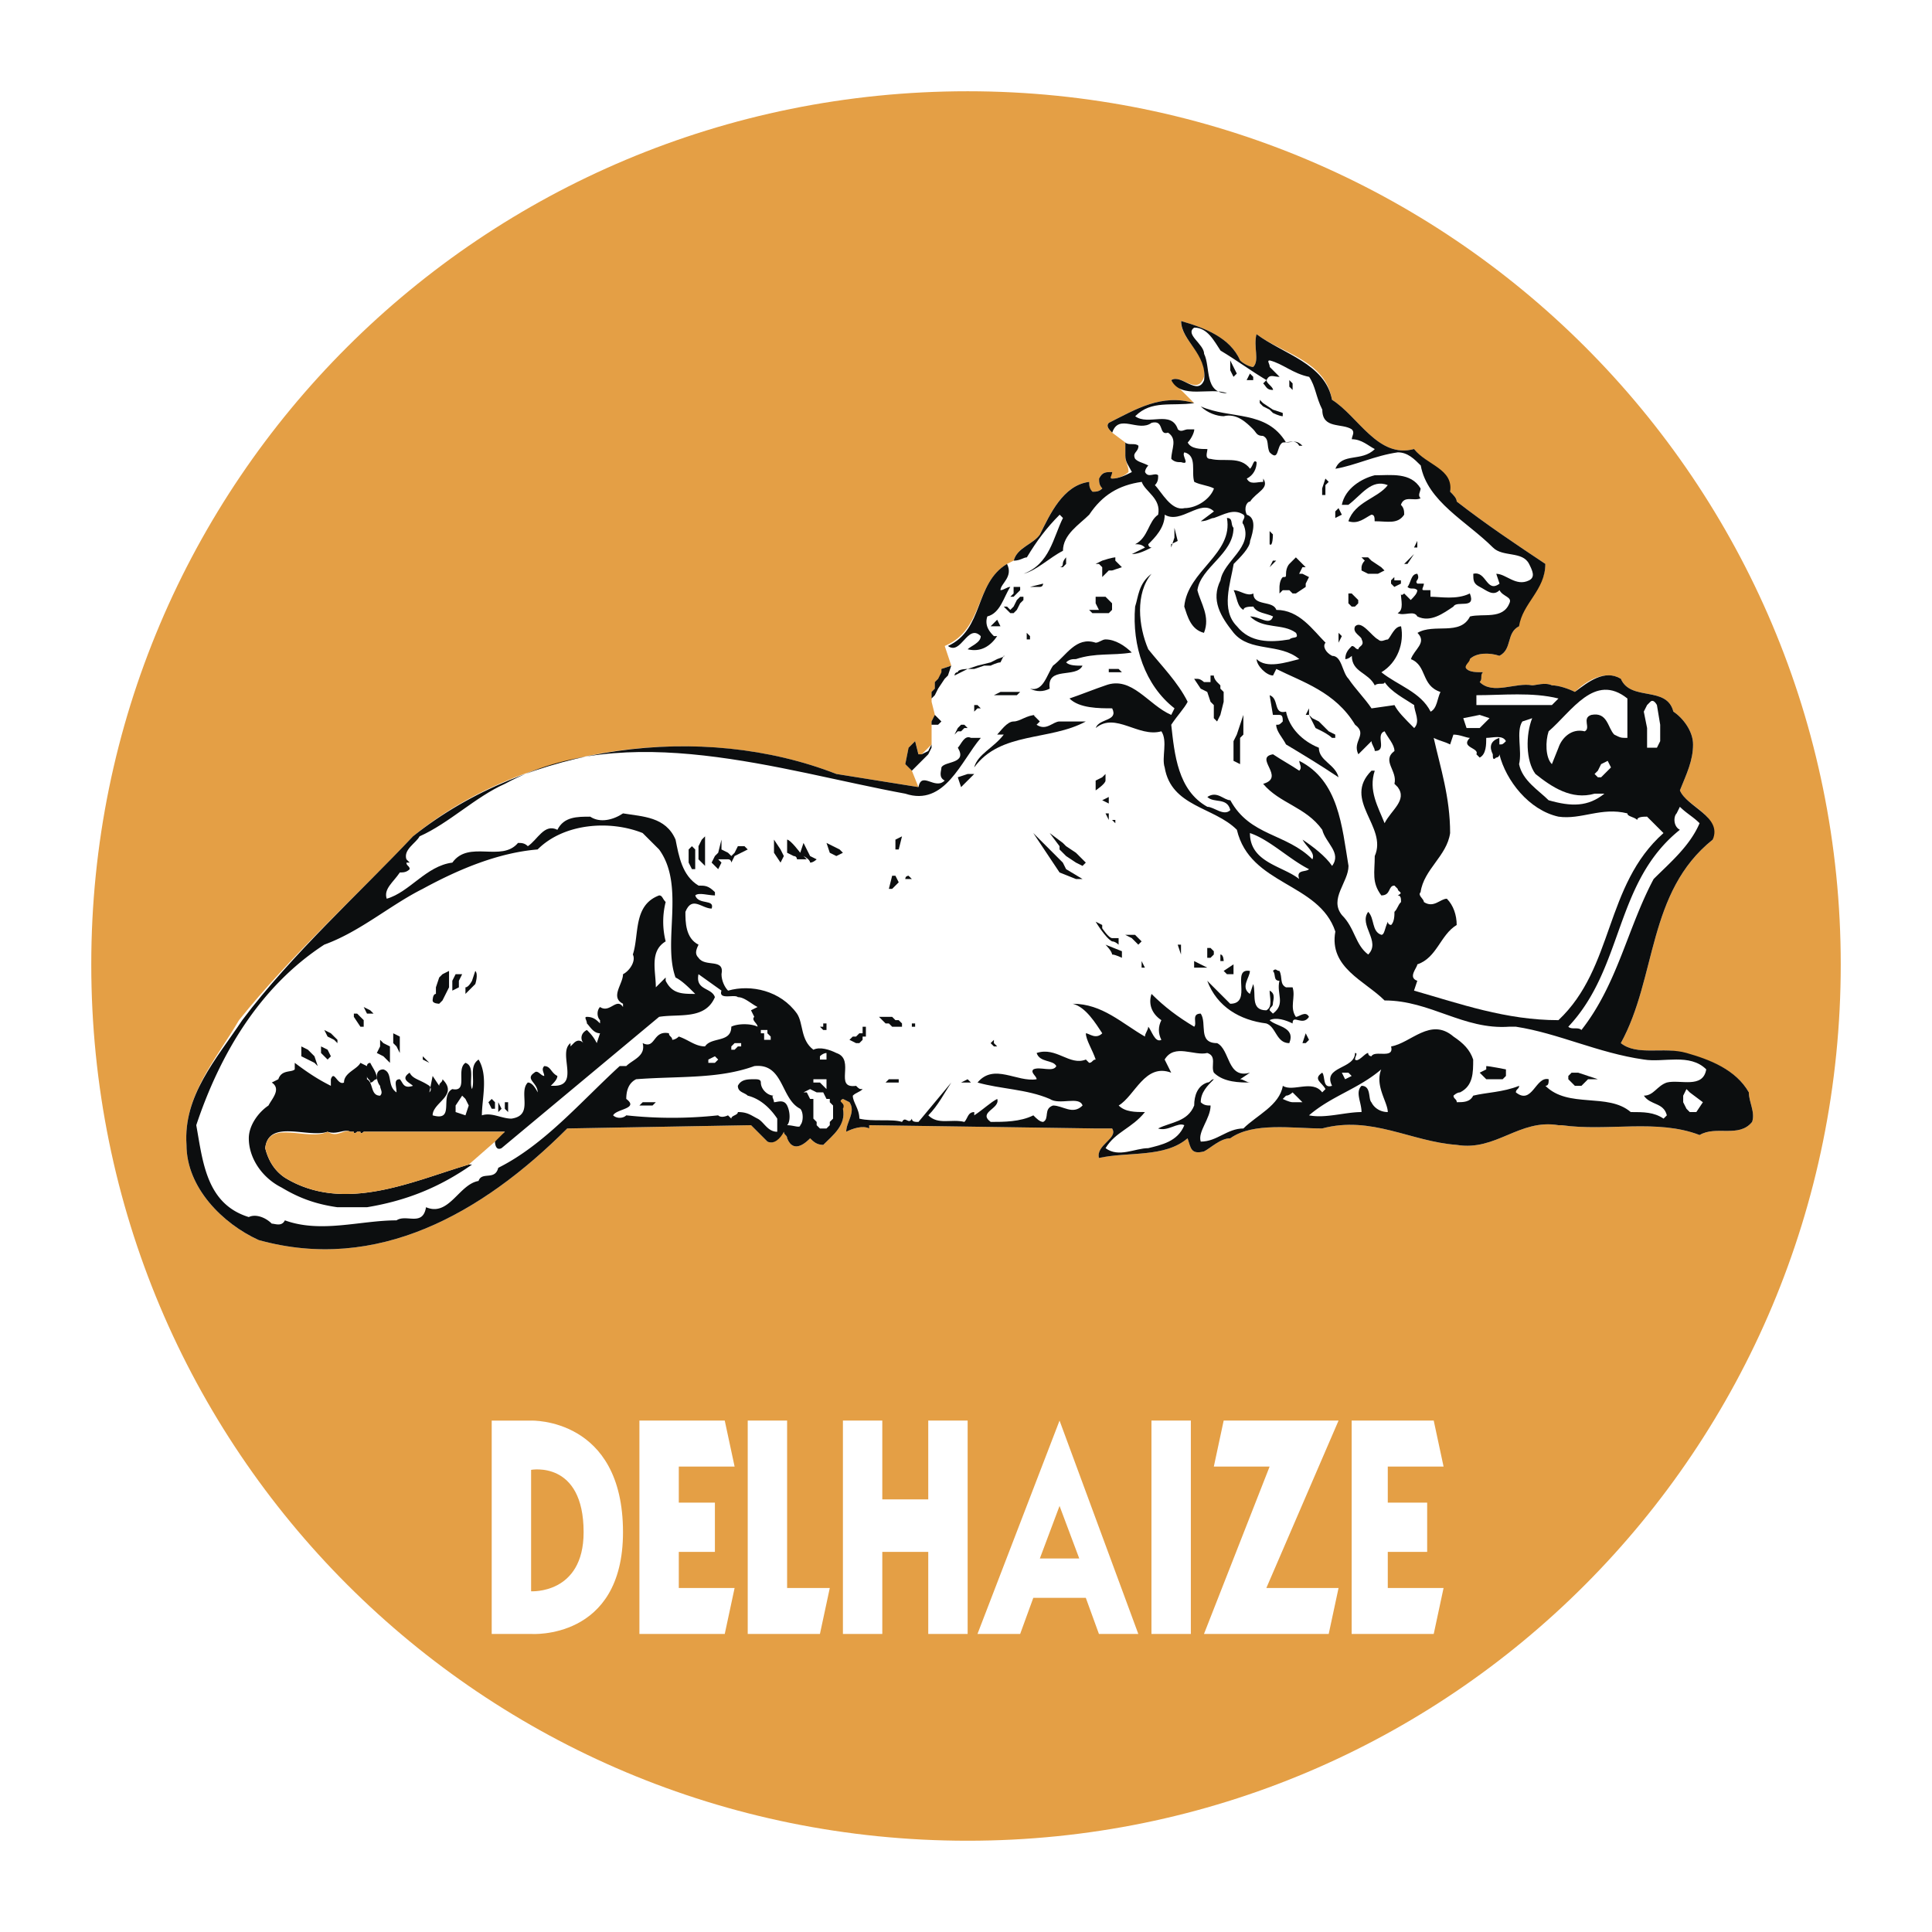 <svg xmlns="http://www.w3.org/2000/svg" width="2500" height="2500" viewBox="0 0 192.756 192.756"><g fill-rule="evenodd" clip-rule="evenodd"><path fill="#fff" d="M0 0h192.756v192.756H0V0z"/><path d="M96.542 183.65c48.138 0 87.109-38.971 87.109-87.436 0-48.139-38.971-87.109-87.109-87.109-48.466 0-87.436 38.97-87.436 87.109-.001 48.466 38.97 87.436 87.436 87.436z" fill="#e49f45"/><path d="M116.846 37.923c.982-.655 2.619 1.638 3.275-.327.326-2.292-2.293-3.603-2.293-5.567 2.293.655 4.912 1.638 5.895 3.93.328.328.982.655 1.311.655.654-.655 0-1.965.326-3.275 2.621 1.965 6.877 2.62 7.533 6.549 2.619 1.638 4.584 5.895 8.186 4.912 1.311 1.638 3.602 1.965 3.602 4.257.328.328.656.655.656.982 2.947 2.292 5.895 4.257 8.842 6.222 0 2.62-2.619 3.93-2.619 6.222-1.311.655-.656 2.292-1.965 2.947-.982-.327-2.293-.327-2.947.328-.328.328-.656.655-.328.983.328.327.982.327 1.637.327-.326.328 0 .655-.326.982 1.309 1.31 3.602 0 5.238.328.328 0 1.311-.328 1.965 0 .656 0 1.639.328 2.293.655.982-.982 2.947-2.292 4.584-1.31.982 2.292 4.586.655 5.24 3.274.982.655 1.965 1.965 1.965 3.275 0 1.638-.654 2.947-1.311 4.585.656 1.637 3.93 2.292 3.275 4.912-6.549 5.24-5.566 13.753-9.17 20.304 1.639 1.311 4.258.328 6.223.982 2.619.654 5.24 1.637 6.549 3.93 0 .982.656 1.965.328 2.947-1.311 1.637-3.602.328-5.24 1.311-4.256-1.639-9.168-.328-13.754-.982h-.326c-3.93-.656-6.223 2.619-10.152 1.965-4.584-.328-8.514-2.949-13.426-1.639-2.947 0-6.877-.654-9.17.982-.982 0-1.965.982-2.619 1.311-1.311.328-1.311-.328-1.639-1.311-2.291 1.965-5.895 1.311-8.842 1.965-.328-1.309 1.965-1.965 1.311-2.947h-1.639l-22.595-.326v.326c-.655-.326-1.637 0-2.292.328 0-.982.983-1.965.328-2.947l-.654-.328c-.655.328 0 .328 0 .982.327 1.639-.982 2.621-1.965 3.604-.655 0-.982-.328-1.31-.656-.328.328-1.637 1.639-2.292 0 0-.326-.327-.326-.327-.654-.656.654-.983 1.311-1.638.982l-1.637-1.637-18.338.326c-8.514 8.516-18.994 14.41-30.783 11.135-3.603-1.637-7.205-5.24-7.205-9.496-.328-4.912 2.947-8.516 5.24-12.445 5.239-6.549 12.116-12.771 17.356-18.338 11.134-9.169 28.818-11.461 42.245-6.222l8.187 1.31-.655-1.637-.655-.655.327-1.637.328-.328.328-.328.327 1.31h.328l.328-.328.655-.655V71.981l.328-.655-.328-1.31v-.983l.328-.327v-.655l.328-.327.328-.655v-.327l.982-.328-.655-1.965c3.93-1.637 2.948-6.222 6.221-8.187l.656-.327c.326-1.31 1.965-1.638 2.619-2.62.982-1.965 2.293-4.912 4.912-5.239 0 .327 0 .654.328.982.326 0 .654 0 .982-.328-.328-.327-.328-.654-.328-.982.328-.654.656-.654 1.311-.654 0 .327-.328.654 0 .654.654 0 1.311-.327 1.637-.654 0-.655-.326-.983-.326-1.638v-1.31l-1.311-.982c-.328-.328-.654-.655-.328-.982 2.619-1.31 5.24-2.947 8.516-1.965l-2.299-2.294z" fill="#fff"/><path d="M123.723 35.958c.328.328.982.655 1.311.655.654-.655 0-1.965.326-3.275 2.621 1.965 6.877 2.947 7.533 6.549 2.619 1.638 4.584 5.895 8.186 4.912 1.311 1.638 3.93 1.965 3.602 4.257.328.328.656.655.656.982 2.947 2.292 5.895 4.257 8.842 6.222 0 2.62-2.293 3.93-2.619 6.222-1.311.655-.656 2.292-1.965 2.947-.982-.327-2.293-.327-2.947.328 0 .328-.656.655-.328.983.328.327.982.327 1.637.327-.326.328 0 .655-.326.982 1.309 1.31 3.602 0 5.238.328.328 0 1.311-.328 1.965 0 .656 0 1.639.328 2.293.655 1.311-.982 2.947-2.292 4.584-1.31.982 2.292 4.586.655 5.24 3.274.982.655 1.965 1.965 1.965 3.275 0 1.638-.654 2.947-1.311 4.585.656 1.637 4.258 2.62 3.275 4.912-6.549 5.24-5.566 13.753-9.17 20.304 1.639 1.311 4.258.328 6.551.982 2.291.654 4.912 1.637 6.221 3.93 0 .982.656 1.965.328 2.947-1.311 1.637-3.602.328-5.24 1.311-4.256-1.639-9.168-.328-13.754-.982h-.326c-3.93-.656-6.223 2.619-10.152 1.965-4.584-.328-8.514-2.949-13.426-1.639-2.947 0-6.877-.654-9.17.982-.982 0-1.965.982-2.619 1.311-1.311.328-1.311-.328-1.639-1.311-2.291 1.965-5.895 1.311-8.842 1.965-.328-1.309 1.965-1.965 1.311-2.947h-1.639l-22.595-.326v.326c-.655-.326-1.637 0-2.292.328 0-.982.983-1.965.328-2.947l-.654-.328c-.655.328.327.328 0 .982.327 1.639-.982 2.621-1.965 3.604-.655 0-.982-.328-1.31-.656-.328.328-1.637 1.639-2.292 0 0-.326-.327-.326-.327-.654-.328.654-.983 1.311-1.638.982l-1.637-1.637-18.338.326c-8.514 8.516-18.994 14.41-30.783 11.135-3.603-1.637-7.205-5.24-7.205-9.496-.328-4.912 2.947-8.516 5.567-12.445 4.912-6.549 11.789-12.771 17.029-18.338 11.461-9.169 28.818-11.461 42.245-6.222l8.187 1.31c.328-1.637 1.638.328 2.62-.654-.655-.328-.327-.983-.327-1.31.327-.655 2.619-.328 1.637-1.965.328-.328.655-1.311 1.311-.982h.982c-1.965 2.292-3.602 6.876-7.532 5.567-12.444-2.292-27.836-7.532-39.952-.982-2.947 1.31-5.567 3.929-8.515 5.239-.327.655-1.637 1.31-1.31 2.292l.327.328h-.327c0 .328.327.328.327.655-.327.327-.655.327-.982.327-.655.982-1.638 1.638-1.31 2.62 2.292-.654 3.93-3.274 6.549-3.602 1.638-2.292 4.912 0 6.55-1.964.327 0 .655 0 .982.327.982-.655 1.638-2.292 2.948-1.637.655-1.31 1.965-1.31 3.274-1.31.982.655 2.292.327 3.275-.327 1.965.327 4.257.327 5.24 2.619.327 1.638.655 3.602 2.292 4.585.654 0 .982 0 1.637.655v.327c-.655 0-1.637-.327-1.965 0 .328.983 1.965.327 1.638 1.31-.982 0-1.965-1.31-2.62.328 0 .982 0 2.62 1.31 3.275-.328.655-.328.982 0 1.31.654.981 2.619 0 2.292 1.638 0 .654.327 1.309.654 1.637 2.292-.654 5.24 0 6.877 2.293.654.982.327 2.619 1.638 3.602.654-.326 1.637 0 2.292.328 1.965.654-.327 3.602 1.965 3.275.327.326.327.326.655.326-.328.328-.655.328-.982.656 0 .654.655 1.309.655 2.291 1.31.328 3.275 0 4.258.328.327-.656.654.328.982-.328 0 .328.328.328.655.328l3.275-3.93c-.655.982-1.31 2.293-2.292 3.273.982.984 2.292.328 3.602.656.327-.328.327-.982.983-.982v.326c.982-.654 1.637-1.309 2.291-1.637.328.982-1.965 1.311-.654 2.293 1.311 0 2.947 0 4.258-.656.326.328.654.656.982.656.654-.328 0-1.311.982-1.637.982 0 1.965.98 2.947 0-.328-.982-2.293 0-3.275-.656-2.293-.982-4.912-.982-7.205-1.637 1.639-1.965 3.93 0 5.895-.328 0-.328-.654-.654-.326-.982.654-.328 1.965.328 2.293-.328-.328-.654-1.639-.326-1.967-1.309 1.967-.654 3.275 1.309 4.914.654l.326.328c.328 0 .328-.328.654-.328-.326-.982-.98-1.965-.98-2.619.326 0 .98.654 1.637 0-.656-.982-1.637-2.621-2.947-2.947 2.947 0 4.912 1.965 7.205 3.273 0-.326.326-.654.326-.982.328.328.656 1.639 1.311 1.311-.328-.654-.328-1.311 0-1.965-.982-.654-1.311-1.637-.982-2.619 1.311 1.309 2.619 2.291 4.258 3.273.326-.326-.328-1.309.654-1.309.654.982-.328 2.947 1.637 2.947 1.311.654.982 3.602 3.275 2.947l-.982.654c.328 0 .654.328.982.328-.982 0-2.619 0-3.602-.982-.328-.656.326-1.637-.656-1.965-1.309.328-3.275-.982-4.256.654l.654 1.311c-2.619-.982-3.604 2.293-5.24 3.275.656.654 1.637.654 2.621.654-1.311 1.637-2.949 1.965-3.93 3.602 1.309.982 2.945 0 4.256 0 1.311-.326 2.947-.654 3.602-2.291-.654-.328-1.637.654-2.619.326 1.311-.654 2.947-.654 3.604-2.291 0-.982.326-1.965 1.309-2.293.328 0 .328-.328.656-.328-.656.656-1.311 1.311-1.311 2.293.328.328.654.328.982.328 0 1.309-1.311 2.619-.982 3.602 1.637 0 2.619-1.311 4.258-1.311 1.309-1.311 3.602-2.291 3.93-4.256.982.654 2.947-.656 3.93.654l.326-.328c-.326-.654-1.309-.982-.326-1.637.326.326 0 1.637.982 1.311-.982-1.967 2.291-1.639 2.291-3.275.328 0 0 .328 0 .654.328.328.982-.654 1.311-.654 0 .328.328.328.328.328.326-.656 2.291.326 1.963-.982 1.967-.328 3.932-2.949 6.223-.984.982.656 1.639 1.311 1.965 2.293 0 1.311 0 2.621-1.309 3.275-.328 0-.656.328-.656.328 0 .326.328.326.328.654.654 0 1.311 0 1.637-.654 1.311-.328 2.947-.328 4.586-.982 0 .326-.328.326-.328.654 1.637 1.311 1.965-1.639 3.275-1.311 0 .328 0 .656-.328.656 2.293 2.291 6.223.654 8.514 2.619 1.311 0 2.293 0 3.275.654l.328-.328c-.328-1.309-1.639-.98-2.293-1.963.982 0 1.311-.982 2.293-1.311 1.309-.328 3.602.654 3.93-1.311-1.639-1.637-4.258-.654-6.223-.982-4.584-.654-8.514-2.619-12.771-3.275h-.654c-4.586.328-7.859-2.619-12.445-2.619-1.965-1.965-5.566-3.275-4.912-6.876-1.637-4.913-8.514-4.585-9.824-10.152-2.291-2.292-6.549-2.292-7.203-6.222-.328-.982.326-2.62-.328-3.603-2.293.655-4.586-1.965-6.551-.327.328-.983 2.293-.655 1.639-1.965-1.311 0-3.275 0-4.258-.982.982-.328 2.619-.982 3.604-1.31 2.619-.982 4.256 1.965 6.549 2.947l.326-.655c-2.945-2.292-4.256-6.222-3.93-10.151.328-.982.328-2.292 1.639-3.275-1.639 1.965-1.311 5.24-.328 7.532 1.311 1.637 2.947 3.274 3.93 5.24-.328.654-.982 1.31-1.637 2.292.326 2.948.654 6.55 3.602 8.187.656 0 1.639.983 2.293.328-.328-1.31-1.637-.655-2.293-1.31.982-.655 1.639.327 2.293.327 1.965 3.603 5.566 3.275 8.188 5.895.326-.654-.656-1.31-.982-1.965.982.655 2.291 1.638 2.947 2.621.982-1.31-.656-2.292-.982-3.603-1.639-2.292-4.258-2.62-5.896-4.584 2.293-.655-.98-2.62.984-2.948.982.655 1.637.982 2.619 1.637.328-.327 0-.655 0-.982 3.93 1.965 4.258 6.549 4.912 10.479 0 1.637-1.965 3.274-.654 4.912 1.309 1.31 1.309 2.947 2.619 3.93 1.311-1.31-.982-2.947 0-4.257.654.655.328 1.965 1.311 2.292.326 0 .326-.655.654-1.31 0 .328.326.328.326.328.328-.328.328-.982.328-1.31.328-.328.328-.654.656-.982 0-.328 0-.655-.328-.655.654-.327 0-.327 0-.655l-.328-.328c-.654 0-.328.982-1.309.982-.982-1.31-.656-2.292-.656-3.93 1.311-2.947-3.273-5.567-.326-8.515h.326c-.654 1.965.328 3.602.982 5.24.654-1.31 2.293-2.292 1.311-3.603l-.328-.327c.328-1.311-1.309-2.292 0-3.275 0-.655-.654-1.31-.982-1.965-.982.327.328 1.965-.982 1.965 0-.327-.326-.655-.326-.982l-1.311 1.31c-.656-1.31.982-1.965-.328-2.948-1.965-3.274-5.238-4.257-7.859-5.566l-.326.655c-.656 0-1.639-.983-1.639-1.638.982.983 2.947.328 4.258 0-1.965-1.637-4.912-.655-6.549-2.62-1.311-1.638-2.293-3.274-1.311-5.239.328-1.965 3.275-3.275 2.293-5.567-.328-.327.326-.655 0-.982-.982-.655-1.965 0-2.947.328-.328 0-.656.328-1.311.328l1.311-.982c-1.311-1.31-3.275 1.31-4.912.327 0 1.31-.982 2.292-1.639 2.947 0 0 0 .328.328.328-.654.328-1.311.655-1.965.655l1.311-.655c-.328-.328-.656-.328-.984-.328 1.311-.655 1.311-2.292 2.293-2.947.328-1.637-1.309-2.292-1.637-3.274-2.293.327-3.93 1.31-5.24 3.274-.982.982-2.619 1.965-2.619 3.603-1.311.655-2.621 1.964-3.93 2.292 2.619-.982 2.947-3.603 3.93-5.567l-.328-.328c-1.311 1.31-2.293 2.62-3.275 4.258-.326 0-.654.327-1.309.327.326-1.31 1.965-1.638 2.619-2.62.982-1.965 2.293-4.912 4.912-5.239 0 .327 0 .654.328.982.326 0 .654 0 .982-.328-.328-.327-.328-.654-.328-.982.328-.654.656-.654 1.311-.654 0 .327-.328.654 0 .654.654 0 1.311-.327 1.965-.654-.328-.655-.654-.983-.654-1.638v-1.31c.326.328.98 0 1.309.328 0 .655-.654.655-.328 1.31.328.327.656.327 1.311.655 0 0-.326.328-.326.655.326.654.982 0 1.309.327 0 .327 0 .655-.326.982.654.655 1.637 2.62 2.945 2.292 1.311 0 2.621-.982 2.949-1.965-.656-.327-1.311-.327-1.965-.654-.328-.982.326-2.62-.984-2.948-.326.328.656 1.31-.326.982-.328 0-.656 0-.982-.327 0-.983.654-1.965-.328-2.62-.982.328-.326-1.31-1.637-.982-1.311.982-3.275-.982-3.93.982-.328-.328-.654-.655-.328-.982 2.619-1.31 5.24-2.947 8.516-1.965-2.293.328-4.258-.328-5.896 1.31 1.311.982 3.604-.655 4.258 1.31.328.328.654 0 .982 0h.656c0 .328-.328.983-.656 1.31.328.655 1.311.655 1.965.655 0 .328-.326.983.328.983 1.311.327 2.947-.328 3.93.982.328-.328.328-.982.654-.655 0 .655-.326 1.31-.982 1.637.328.655.982.328 1.637.328v-.328c.656.982-.654 1.31-1.309 2.292-.328 0-.654.655-.328 1.31.982.328.656 1.638.328 2.62 0 .655-.982 1.638-1.637 2.292-.328 1.965-1.311 4.585.326 6.222 1.311 1.637 3.275 1.637 5.24 1.31.328-.328.982 0 .654-.655-1.309-.982-3.275-.328-4.584-1.638.982 0 1.965.983 2.293 0-.656-.327-1.639-.327-1.965-.982-.328 0-.982 0-.982.328-.656-.328-.656-1.31-.982-1.965.654 0 1.309.655 1.965.328 0 1.31 1.965.655 2.291 1.638 2.293 0 3.604 1.964 4.912 3.274-.326.327 0 .982.656 1.31.982 0 .982 1.638 1.637 2.293.654.982 1.637 1.965 2.293 2.947l2.291-.327c.328.655.982 1.31 1.965 2.292.654-.655 0-1.638 0-2.292-.982-.655-2.293-1.31-2.947-2.292 0 .328-.654 0-.982.328-.654-1.31-2.293-1.31-2.293-2.948 0 0-.326.328-.654.328 0-.655.328-.982.654-1.31.328 0 .328.328.656.328 0-.328.654-.328.328-.982 0-.328-.984-.655-.656-1.31.656-.655 1.639.982 2.293 1.31.328.327.654 0 .982 0 .326-.328.654-1.31 1.311-1.31.326 1.637-.328 3.603-1.965 4.584 1.637 1.31 3.928 1.965 4.912 3.93.654-.328.654-1.31.982-1.965-1.967-.655-1.311-2.62-2.947-3.275.326-.982 1.637-1.637.654-2.62 1.637-.982 4.258.328 5.24-1.638 1.309-.327 3.273.328 3.93-1.31.326-.655-.656-.655-.982-1.31-.656.655-1.311 0-1.965-.327-.656-.328-.656-.655-.656-1.31 1.311-.328 1.311 1.965 2.621.982l-.328-.982c.982 0 1.965 1.31 3.275.655.654-.328.326-.983 0-1.638-.656-1.31-2.621-.654-3.604-1.637-2.619-2.62-6.549-4.585-7.205-8.187-.654-.655-1.309-1.31-2.291-1.31-2.293.328-4.258 1.31-6.223 1.638.656-1.638 2.621-.655 3.93-1.965-.654-.327-1.309-.982-2.293-.982 0-.328.328-.655 0-.983-.98-.655-2.945 0-2.945-1.964-.656-1.31-.656-2.292-1.311-3.275-1.637-.328-2.619-1.31-3.93-1.638-.328 0 0 .328 0 .655l.982.982c-.654 0-.982-.328-1.311.327 0 .328.656.655.656.982-.656 0-.656-.327-.984-.655l.328-.328c-1.637-.982-2.947-1.965-4.584-2.947-.654-.982-1.311-2.292-2.619-2.292-.984.655.982 1.637.982 2.62.654 1.31 0 3.93 2.291 3.93-1.637-.655-4.584.655-5.566-1.31.982-.655 2.619 1.638 3.275 0 .326-2.62-2.293-3.93-2.293-5.895 2.28.654 4.899 1.637 5.882 3.928z" fill="#0c0e0f"/><path d="M128.307 44.146c.656 0 .982-.327 1.639.328h-.328c-.328-.655-.982-.328-1.637-.328-.656.328-.328 1.965-1.311.982-.328-.655 0-1.31-.656-1.637-.654 0-.654-.328-.98-.655-.656-.655-1.639-1.637-2.947-1.31-.656 0-1.639-.328-2.293-.982 2.946 1.309 6.548.327 8.513 3.602zM141.732 48.73c0 .328-.326.655 0 .983-.654.327-1.637-.328-1.963.655.326.327.326.655.326.982-.654.982-1.637.655-2.947.655 0-.328 0-.655-.326-.655-.656.328-1.311.982-2.293.655.654-1.965 2.947-2.292 3.93-3.603-1.637-.655-2.619.982-3.93 1.965h-.654c.326-1.638 1.965-2.62 3.273-2.947 1.637 0 3.604-.327 4.584 1.31zM123.068 52.66c0 2.62-3.275 3.93-3.604 6.222.328 1.31 1.311 2.62.656 4.257-1.311-.328-1.639-1.638-1.967-2.62.328-3.603 4.914-5.24 4.258-8.842.657.001.329.656.657.983zM99.816 58.882c.328 0 .654-.327.982-.327-.654.982-.982 2.62-2.293 2.947-.326.983.328 1.638.656 1.965h.326c-.654.982-1.637 1.637-2.947 1.31.328-.328 1.31-.655 1.31-1.31-1.31-1.31-1.965 1.964-3.274.982 3.603-1.637 2.62-6.222 5.894-8.187.657 1.31-.654 1.965-.654 2.62zM141.406 57.245c.326.655-.328.655 0 .982h.654c0 .328-.328.655 0 .655h.656v.655c.982 0 2.619.328 3.93-.328.654 1.638-1.311.655-1.639 1.31-.982.655-2.291 1.637-3.602.982-.328-.654-1.311 0-1.965-.327.654-.327.328-1.31.328-1.965 0 .328.326 0 .326 0l.656.655c.326-.328.654-.655.654-.983-.328-.327-.654 0-.982-.327.33-.327.33-1.309.984-1.309zM112.916 65.104c-1.965.327-3.604 0-5.568.655-.326 0-.654 0-.982.328.328.327.982.327 1.639.327-.656 1.311-3.604 0-3.275 2.293-.654.327-1.311.327-1.965 0 1.311.327 1.637-1.31 2.293-2.293 1.309-.982 2.291-2.947 4.256-2.292.328 0 .656-.327.984-.327.979-.001 1.964.654 2.618 1.309z" fill="#0c0e0f"/><path d="M162.365 69.689v3.93c-.656 0-.656 0-1.311-.328-.654-.654-.654-2.292-2.293-1.964-.982.327 0 1.31-.654 1.637-1.311-.327-2.293.655-2.619 1.638l-.656 1.637c-.654-.655-.654-2.292-.326-3.275 2.291-1.965 4.584-5.895 7.859-3.275z" fill="#fff"/><path d="M128.307 70.999c.328 1.638 1.639 2.947 3.275 3.603 0 1.31 1.637 1.637 1.965 2.947-1.965-1.31-3.602-2.292-5.24-3.275-.326-.655-.982-1.31-.982-1.965.328 0 .328 0 .656-.327 0-.328 0-.655-.328-.655h-.654l-.328-1.965c.981.327.327 1.964 1.636 1.637z" fill="#0c0e0f"/><path d="M155.488 69.689l-.656.655h-7.531v-.983c2.619 0 5.566-.327 8.187.328z" fill="#fff"/><path d="M103.092 71.326l.654.655-.328.327c.982.655 1.639-.327 2.293-.327h2.621c-3.604 1.964-8.516.982-11.135 4.584.326-1.31 1.965-1.965 2.947-3.275h-.656c.328-.327.982-1.309 1.639-1.309.654 0 1.309-.655 2.291-.655h-.326z" fill="#0c0e0f"/><path d="M153.195 77.221c1.637 1.31 3.602 2.62 5.895 1.965h.982c-1.637 1.31-3.275 1.31-5.566.655-.982-.982-2.621-1.964-2.947-3.602.326-1.31-.328-3.275.326-4.257l.982-.328c-.654 1.637-.654 4.257.328 5.567z" fill="#fff"/><path d="M146.646 73.619c-.982.982.982.982.654 1.637l.328.328c.654-.328.654-1.31.654-1.965.654 0 1.637-.328 1.965.327-.328.328-.328.328-.654.328v-.655c-.982.327-.982.982-.656 1.637 0 .328 0 .655.328.328 0 0 .328 0 .328-.328.654 2.62 2.947 5.567 5.895 6.222 2.291.327 4.256-.983 6.877-.327 0 .327.654.327.982.654 0-.327.654-.327.982-.327l1.637 1.638c-5.895 5.239-4.912 13.425-10.479 18.666-5.24 0-9.824-1.637-14.41-2.947l.328-.982c-.982-.328 0-1.311 0-1.637 1.965-.655 2.293-2.948 3.93-3.93 0-.982-.328-1.964-.982-2.62-.654 0-1.311.982-2.293.328 0-.328-.654-.655-.328-.982.328-2.292 2.621-3.603 2.947-5.895 0-3.603-.98-6.55-1.637-9.497.656.327.982.327 1.637.655l.328-.983c.657-.001 1.311.327 1.639.327z" fill="#fff"/><path d="M169.568 82.133c-.982 2.292-2.947 3.93-4.584 5.567-2.619 4.912-3.602 10.479-7.205 15.063-.326-.328-.982 0-1.309-.328 5.566-5.895 4.584-14.408 11.133-19.648-.654-.327-.654-1.31-.326-1.637l.326-.656c.657.657 1.311.984 1.965 1.639zM65.759 84.752c2.62 3.603.328 9.17 1.638 12.771.655.328 1.31.982 1.964 1.639-1.31 0-2.292 0-2.947-1.311v-.328l-.982.982c0-1.637-.654-3.601.982-4.583a7.995 7.995 0 0 1 0-3.93c-.327-.328-.327-.655-.655-.655-2.62.983-1.965 3.93-2.62 5.895.328.655-.328 1.637-.982 1.965 0 .982-1.31 2.291 0 2.947v.326c-.655-.982-1.31.656-2.292 0-.327.328-.327.982 0 1.311v.328c-.327-.328-.655-.656-1.31-.656-.327 0 0 .328 0 .656.328.326.655.982 1.31.982l-.327.982c-.328-.656-.655-.982-.983-1.311-.654.328-.654.982-.327 1.311-.327-.328-.655-.328-.982 0l-.328.328v-.328c-1.31.982.983 4.258-1.637 4.258h-.328c.328-.328.655-.656.655-.984-.655-.326-.655-.982-1.31-.982-.327.328 0 .656 0 .982-.327 0-.655-.654-.982-.326-.982.654.327.982.327 1.965-.327-.654-.654-.982-.982-.982-.982.982.655 3.273-1.637 3.602-.983 0-1.965-.654-2.947-.328 0-1.637.654-3.93-.328-5.566-.982.654-.327 1.965-.655 2.947-.327-.654.328-2.293-.655-2.619-.982.654.328 2.947-1.31 2.619-1.31.656.328 3.275-1.965 2.619 0-1.309 2.62-1.963.982-3.602 0 .328-.327.328-.327.656l-.655-.984-.328 1.639c.328-.328 0-.654 0-.654-.982-.656-1.637-.656-1.965-1.311-.982.654 0 .982.328 1.311-.982.326-.982-.328-1.31-.656-.655 0-.328.656-.328 1.311-.982-.654-.327-1.965-1.31-2.293-.982 0-.654 1.311-.327 1.639 0 .326.327.654 0 .982-.982 0-.655-1.311-1.31-1.639v-.328c0 .328.327.328.327.656.328 0 .328-.328.655-.328 0-.654-.328-.982-.655-1.637 0 0-.327 0-.327.326l-.655-.326c-.328.654-1.638.982-1.638 1.965-.654.328-.982-1.311-1.31-.328v.656c-1.31-.656-2.292-1.311-3.603-2.293v.654c-.327.328-1.31 0-1.637.982l-.655.328c.982.654 0 1.637-.328 2.293-.982.654-1.964 1.965-1.964 3.273 0 1.965 1.31 3.93 3.274 4.912 1.637.982 3.275 1.639 5.567 1.965h2.947c3.93-.654 7.205-1.965 10.479-4.256h-.327c-5.567 1.637-12.445 4.912-18.339 1.309-.983-.654-1.638-1.637-1.965-2.947.327-2.947 4.257-.982 6.222-1.637.982.328 1.637-.328 2.292 0h.328c0 .328.327 0 .327 0h.328c0 .328.328 0 .328 0h14.081c-.328.328-.655.328-.982.982 0 0 0 .982.655.654l15.719-13.1c1.965-.326 4.584.328 5.567-1.965-.327-.982-1.965-.654-1.637-2.291l2.292 1.637c-.328.982 1.309.328 1.637.654.655 0 1.31.656 1.965.982l-.655.328.327.654c-.327.328.328.656.328.982-.655-.326-1.965-.326-2.62 0 0 1.639-1.965.982-2.62 1.967-.982 0-1.637-.656-2.62-.984-.327.328-.655.328-.655.328 0-.328-.327-.328-.327-.654-1.638-.328-1.311 1.637-2.62.982.327 1.311-.982 1.637-1.638 2.291h-.655c-3.929 3.604-7.532 7.861-12.117 10.152-.327 1.311-1.637.328-1.965 1.311-1.965.328-2.947 3.602-5.239 2.619-.328 1.965-1.965.656-2.948 1.311-3.602 0-7.532 1.311-11.134 0-.328.654-.983.328-1.31.328-.655-.656-1.637-.982-2.292-.656-4.258-1.309-4.585-5.566-5.24-9.168 2.292-6.877 6.222-13.756 12.771-18.012 3.603-1.31 6.55-3.929 9.824-5.567 3.603-1.965 7.532-3.602 11.462-3.93 2.62-2.62 7.205-2.947 10.479-1.637l1.641 1.638zM130.6 86.718c-.328.327-1.311 0-.982.982-1.637-1.31-4.912-1.638-4.912-4.584 1.964.654 3.929 2.619 5.894 3.602z" fill="#fff"/><path d="M124.705 99.162l.328-.982c.326.982-.328 2.619 1.309 2.619.656-.328.328-1.311.328-1.965.654.328.328.982.328 1.311 0 .326-.328.326-.328.654l.328.328c1.309-.982.326-1.965.654-3.275-.654 0-.328-.654-.654-.982.326-.328.326 0 .654 0 .328.654 0 1.311.654 1.637h.656c.326.982-.328 1.965.326 2.947.328 0 .982-.654 1.311 0-.654.982-1.637-.326-1.637.656-.656-.328-1.639-.656-2.293-.328.654.654 2.619.654 1.965 2.293-1.311 0-1.311-1.639-2.293-1.965-2.619-.328-4.912-1.639-5.895-4.258l2.293 2.293c2.293 0 0-3.604 1.965-3.275.001.653-.981 1.636.001 2.292z" fill="#0c0e0f"/><path d="M79.84 110.623c.327.328.327 1.311 0 1.639 0 .326-.655 0-1.31 0 .328-.328.328-1.311 0-1.965-.327-.656-.982-.328-1.31-.328 0-.328-.328-.654 0-.654-.655 0-1.31-.656-1.31-1.311 0-.328-.328-.328-.656-.328-.654 0-1.31 0-1.637.656 0 .654.655.654.982.982 1.31.326 2.292 1.309 2.947 2.291v1.311c-.982 0-1.31-.982-1.964-1.311-.655-.328-.982-.654-1.965-.654 0 .326-.655.326-.655.654l-.328-.328s-.654.328-.982 0a42.842 42.842 0 0 1-9.169 0c-.327.328-.982.328-1.31 0 .327-.654 2.62-.654 1.31-1.637 0-.982.328-1.637.983-1.965 4.257-.328 8.187 0 11.789-1.311 2.949-.325 2.62 3.277 4.585 4.259zM137.805 106.693c-.656 1.639.654 3.275.654 4.258-.654 0-1.311-.328-1.637-.982-.328-.328 0-1.637-.982-1.637-.656.654 0 1.637 0 2.619-1.639 0-3.604.654-5.24.326 2.293-1.963 4.912-2.619 7.205-4.584zM70.671 106.039v-.328l.655-.326.327.326-.327.328h-.655zM72.963 104.402l.328-.328h.655v.328h-.327l-.328.327h-.328v-.327zM75.911 103.092v-.328h.654v.328l.328.326v.328h-.655v-.654h-.327zM81.805 105.385c.328-.328.655-.328.655-.328v.654h-.656v-.326h.001zM81.151 107.676H82.46v.982l-.327-.326-.328-.328h-.654v-.328zM80.495 108.986h-.328l.656-.328.655.328h.655l.327.655h.328v.328l.328.328v1.308l-.328.329v.328l-.328.326h-.655l-.327-.326v-.328l-.327-.329v-1.964h-.328l-.328-.655z" fill="#fff"/><path fill="#0c0e0f" d="M63.794 110.297l.328-.328h1.309l-.327.328h-1.31zM81.805 102.436h.328v-.327h.327v.655h-.327l-.328-.328zM88.355 108.004l.328-.328h.982v.328h-1.31zM84.752 103.746l.328-.328h.328l.327-.326h.327v-.656h.328v.982h-.328v.328l-.327.328h-.327l-.656-.328zM88.027 101.453H89.01l.327.328h.328l.328.328v.327H89.01l-.327-.327h-.328l-.328-.328-.327-.328h.327zM90.975 102.109h.327v.327h-.327v-.327zM95.887 108.004l.655-.328.328.328H95.887zM99.162 103.746v.328l.326.328h-.326l-.328-.328.328-.328zM68.706 86.062v-1.31l.328-.328.327.328v1.965h-.327l-.328-.655zM69.689 84.425l.327-.655.327-.327v2.948l-.327-.329-.327-.327v-1.31zM70.999 86.062l.327-.655.328-.327.328-1.311v.982l.654.328.328.327.327-.327.328-.656h.655l.328.328-.655.328-.655.327-.327.655s0-.328-.328-.328h-.982l.328.328-.328.655-.656-.654zM77.221 83.77l.654.982.329.656-.329.654-.654-.981V83.77zM78.53 83.77c.328 0 1.31 1.311 1.31 1.311l.327-.982.328.654.328.655.655.327s-.327.328-.655.328c0-.328-.655-.655-.655-.655l.328.327h-.982s0-.327-.328-.327l-.655-.327V83.77h-.001zM82.46 84.098l1.31.654.328.329-.655.327-.655-.327-.328-.983zM89.993 83.443l-.328 1.309h-.328v-.982l.656-.327zM89.01 87.372h.327l.328.655-.655.656h-.327l.327-1.311zM90.647 87.372l.328.328h-.655c0-.328.327-.328.327-.328zM95.887 78.53l-.328-.982.983-.327h.655l-1.31 1.309zM103.092 83.116l2.619 3.929 1.637.655h.656l-1.639-.982-.326-.656-2.947-2.946zM104.729 83.116l.982 1.309v.327l.654.656.983.654.656.329.328-.329-.984-.981-.983-.656-.326-.327-1.31-.982zM110.297 77.221l-.328.328-.656.328v.982s.984-.655.984-.982v-.656zM109.969 79.84l.654-.327v.655l-.654-.328zM110.297 81.151h.326v.654l-.326-.654zM110.951 81.805h.326v.328l-.326-.328zM111.934 83.116v.982-.982zM109.312 91.957l.656.328v.328s.654.982.982.982h.654v.655s-.328-.327-.654-.327c-.653-.328-1.638-1.966-1.638-1.966zM112.262 93.267h.98l.656.655-.328.328-.654-.655-.654-.328zM110.297 94.25l1.637.655v.655s-.656-.328-.982-.328c-.001-.327-.655-.982-.655-.982zM113.898 95.887l.329.654h-.329v-.654zM117.828 94.25v.982l-.328-.982h.328zM120.447 94.577h.328l.329.328v.327l-.329.328h-.328V94.577zM121.758 95.232c.328 0 .328.655.328.655h-.328v-.655zM123.068 96.215v.982h-.656l-.326-.328.982-.654zM119.139 95.887l.654.328.654.326h-1.308v-.654zM120.775 67.396h.328c0 .328.326.655.326.655l.328.328v.328l.328.327v.983l-.328 1.31-.328.655-.326-.328v-1.31l-.328-.327-.328-.983-.654-.327-.654-.982h.326c.328 0 .656.327.656.327h.654v-.656zM124.051 71.326v1.965l-.328.328v2.619l-.655-.327v-1.965l.327-.655.328-.983.328-.982zM110.623 66.742h.982l.329.327h-1.311v-.327zM130.6 70.671v.655l.328.327.654.328.982.982.654.327v.328h-.326c-.328-.328-.982-.655-.982-.655l-.656-.327-.326-.655-.328-.655h-.328l.328-.655zM134.529 59.209h.326l.329.328.328.328v.327l-.328.328h-.329l-.326-.328v-.983zM133.547 63.139l.328.328-.328.655v-.983zM129.289 55.608l.328.327.654.655h-.326l-.328.655h.328l.654.328-.328.655v.328l-.982.655h-.326l-.328-.328h-.654l-.328.328v-.655s0-.655.328-.982c.326 0 .326 0 .326-.328 0-.655.328-.982.328-.982l.654-.656zM126.67 52.988l.328.327s0 1.31-.328.982v-1.309zM126.67 56.59l.328-.655h.326l-.654.655zM135.84 55.608h.654l.328.327.982.655.326.327-.654.328h-.982l-.654-.328v-.327s0-.328.326-.655l-.326-.327zM141.406 53.97v.655h-.328l.328-.655zM140.424 55.935l.654-.655-.654.982h-.328l.328-.327zM139.113 57.572v.328h.657v.327l-.657.328-.328-.328V57.9l.328-.328zM132.236 47.748l.328.328-.328.327v.982h-.326v-.655l.326-.982zM133.219 51.023l.328-.328.328.655-.656.328v-.655zM125.688 39.888l.326.328.984.655.982.327v.328c-.328 0-.982-.328-.982-.328l-.328-.327-.656-.328-.326-.328v-.327zM122.74 35.958l.328.656.327.655-.327.327-.328-.655V35.958zM124.705 37.269l-.328.654h.656v-.327l-.328-.327zM128.635 37.923l.328.328v.655l-.328-.327v-.656zM90.647 74.601l.328-.328.327-.327.327 1.31h.328l.655-.328.327-.655v.328l-.327.655-.655.655-.982.982-.655-.655.327-1.637zM92.939 72.308v-.327l.328-.655.328.327.327.328-.327.327h-.656zM92.939 70.017v-.983l.328-.327v-.656l.328-.327.327-.655v-.327l.983-.328-.328.982-.327.328-.655.983-.328.654-.328.328v.328zM95.232 67.396s0-.328.327-.328c0-.327.982-.327.982-.327l.982-.328 1.311-.327.654-.328s.982-.328.656-.328l-.328.656c-.328 0-.982.327-.982.327h-.654l-.982.328h-.656l-.655.327-.655.328zM95.232 73.291l.327-.655.328-.328h.327l.328.328h-.328l-.327.327h-.328l-.327.328zM97.197 70.999v-.655h.326l.329.327h-.329l-.326.328zM99.162 69.361l.654-.327h1.964l-.328.327h-2.29zM102.436 63.139l.328.328v.327h-.328v-.655zM98.834 62.484l.328-.327.326-.328.328.655h-.982zM100.145 60.52h.326l.328.327.328-.327.326-.655.328-.328h.328v.328l-.328.327-.328.655-.326.327h-.328l-.328-.327-.326-.327zM100.799 59.537l.328-.328v-.654h.654v.327l-.328.327-.326.328h-.328zM102.764 58.555l1.311-.328s0 .328-.328.328h-.983zM105.711 56.59s.328 0 .328-.328c0-.327.326-.654.326-.654v.654l-.326.328h-.328zM109.312 56.262l.656-.327c.982-.327 1.309-.327 1.309-.327v.327l.656.655-.982.327h-.328l-.654.655v-.982l-.328-.328h-.329zM108.658 60.847h.982l-.328-.655v-.655h.984l.654.655v.655l-.328.327H108.986l-.328-.327zM116.846 54.625l.326-.983v-.982l.328 1.31-.654.327v.328z"/><path fill="#fff" d="M145.99 71.653l1.639-.327.982.327-.982.983h-1.311l-.328-.983zM45.456 110.951v-.654l.654-.983.328.327.328.656-.328.98-.982-.326z"/><path fill="#0c0e0f" d="M30.064 104.402V105.385l.655.326.655.328.327.326-.327-.98-.655-.656-.655-.327zM32.029 104.402l.655.327.327.656-.327.326-.655-.654v-.655zM32.356 102.764l.655.328.656.654v.328l-.329-.328-.654-.328-.328-.654zM35.631 101.127l.655.654v.655h-.328l-.654-.983v-.326h.327zM36.286 100.471l.655.328.328.328h-.655l-.328-.656zM44.146 97.197l.655-.328V98.505l-.327.656-.328.654-.327.328s-.655 0-.655-.328c0 0 0-.654.328-.654v-.656l.328-.982.326-.326zM46.11 97.197l-.327.655v.654l-.655.328v-.982l.328-.655h.654zM47.42 96.869c.327.328 0 1.311 0 1.311l-.982.982v-.656c.328 0 .655-.654.655-.654l.327-.983zM39.233 103.092l.655.326v1.639l-.327-.655-.328-.328v-.982zM37.923 103.746l.327.328.656.328v1.637l-.656-.654-.654-.328.327-.655v-.656zM42.18 105.385l.655.654-.655-.328v-.326zM49.058 109.641l.327.328v.654h-.327l-.328-.654.328-.328zM49.712 109.969l.328.654-.328.328v-.982zM50.695 109.969v.982l-.327-.328v-.654h.327zM130.271 103.092l.329.654-.329.328h-.326l.326-.982zM148.283 106.365c.328 0 1.965.328 1.965.328v.654l-.328.328h-1.637l-.654-.654.654-.328v-.328zM156.797 107.021h.656l.983.327.982.328h-.982l-.657.656h-.654l-.654-.656v-.328l.326-.327z"/><path d="M127.98 109.641l.326-.326c.328 0 .656-.328.656-.328l.982.982h-.982c-.327 0-.982-.328-.982-.328zM133.875 107.021h.654l.326.327-.654.328-.326-.655zM168.26 108.658l.326.328 1.31.983-.654.982h-.656l-.326-.328-.328-.654v-.655l.328-.656zM159.09 77.221l.328-.328.326-.655.656-.327.327.655-.327.327-.656.655h-.326l-.328-.327zM164.33 74.601v-1.964l-.328-1.638.328-.655.326-.327c.328-.328.656.327.656.327l.326 1.964v1.638l-.326.655h-.982z" fill="#fff"/><path d="M46.766 116.191c-5.567 1.637-12.445 4.912-18.339 1.309-.983-.654-1.638-1.637-1.965-2.947.327-2.947 4.257-.654 6.222-1.637.982.654 1.637-.328 2.292 0h.328c0 .328.327 0 .327 0h.328c0 .328.328 0 .328 0h14.081l-.982.982-2.62 2.293z" fill="#e49f45"/><path fill="#fff" d="M134.855 163.02v-21.288h8.188l.982 4.586h-5.566v3.602h3.93v4.912h-3.93v3.604h5.566l-.982 4.584h-8.188zM133.547 141.732h-11.461l-.982 4.586h5.566l-6.549 16.702h12.443l.983-4.584h-7.205l7.205-16.704zM114.881 163.02h3.93v-21.288h-3.93v21.288zM105.711 141.732l-8.188 21.288h4.258l1.311-3.602h5.24l1.309 3.602h3.929l-7.859-21.288z"/><path fill="#e49f45" d="M105.711 150.248l-1.965 5.24h3.93l-1.965-5.24z"/><path fill="#fff" d="M84.098 163.02v-21.288h3.929v7.862h4.585v-7.862h3.93v21.288h-3.93v-8.188h-4.585v8.188h-3.929zM74.601 141.732v21.288h7.204l.983-4.584H78.53v-16.704h-3.929zM49.058 163.02v-21.287h3.93s9.169-.326 9.169 11.135c0 10.807-9.169 10.152-9.169 10.152h-3.93zM63.794 163.02v-21.288h8.514l.983 4.586h-5.567v3.602h3.602v4.912h-3.602v3.604h5.567l-.983 4.584h-8.514z"/><path d="M52.988 158.762v-12.115s5.239-.982 5.239 6.221c0 6.222-5.239 5.894-5.239 5.894z" fill="#e49f45"/></g></svg>